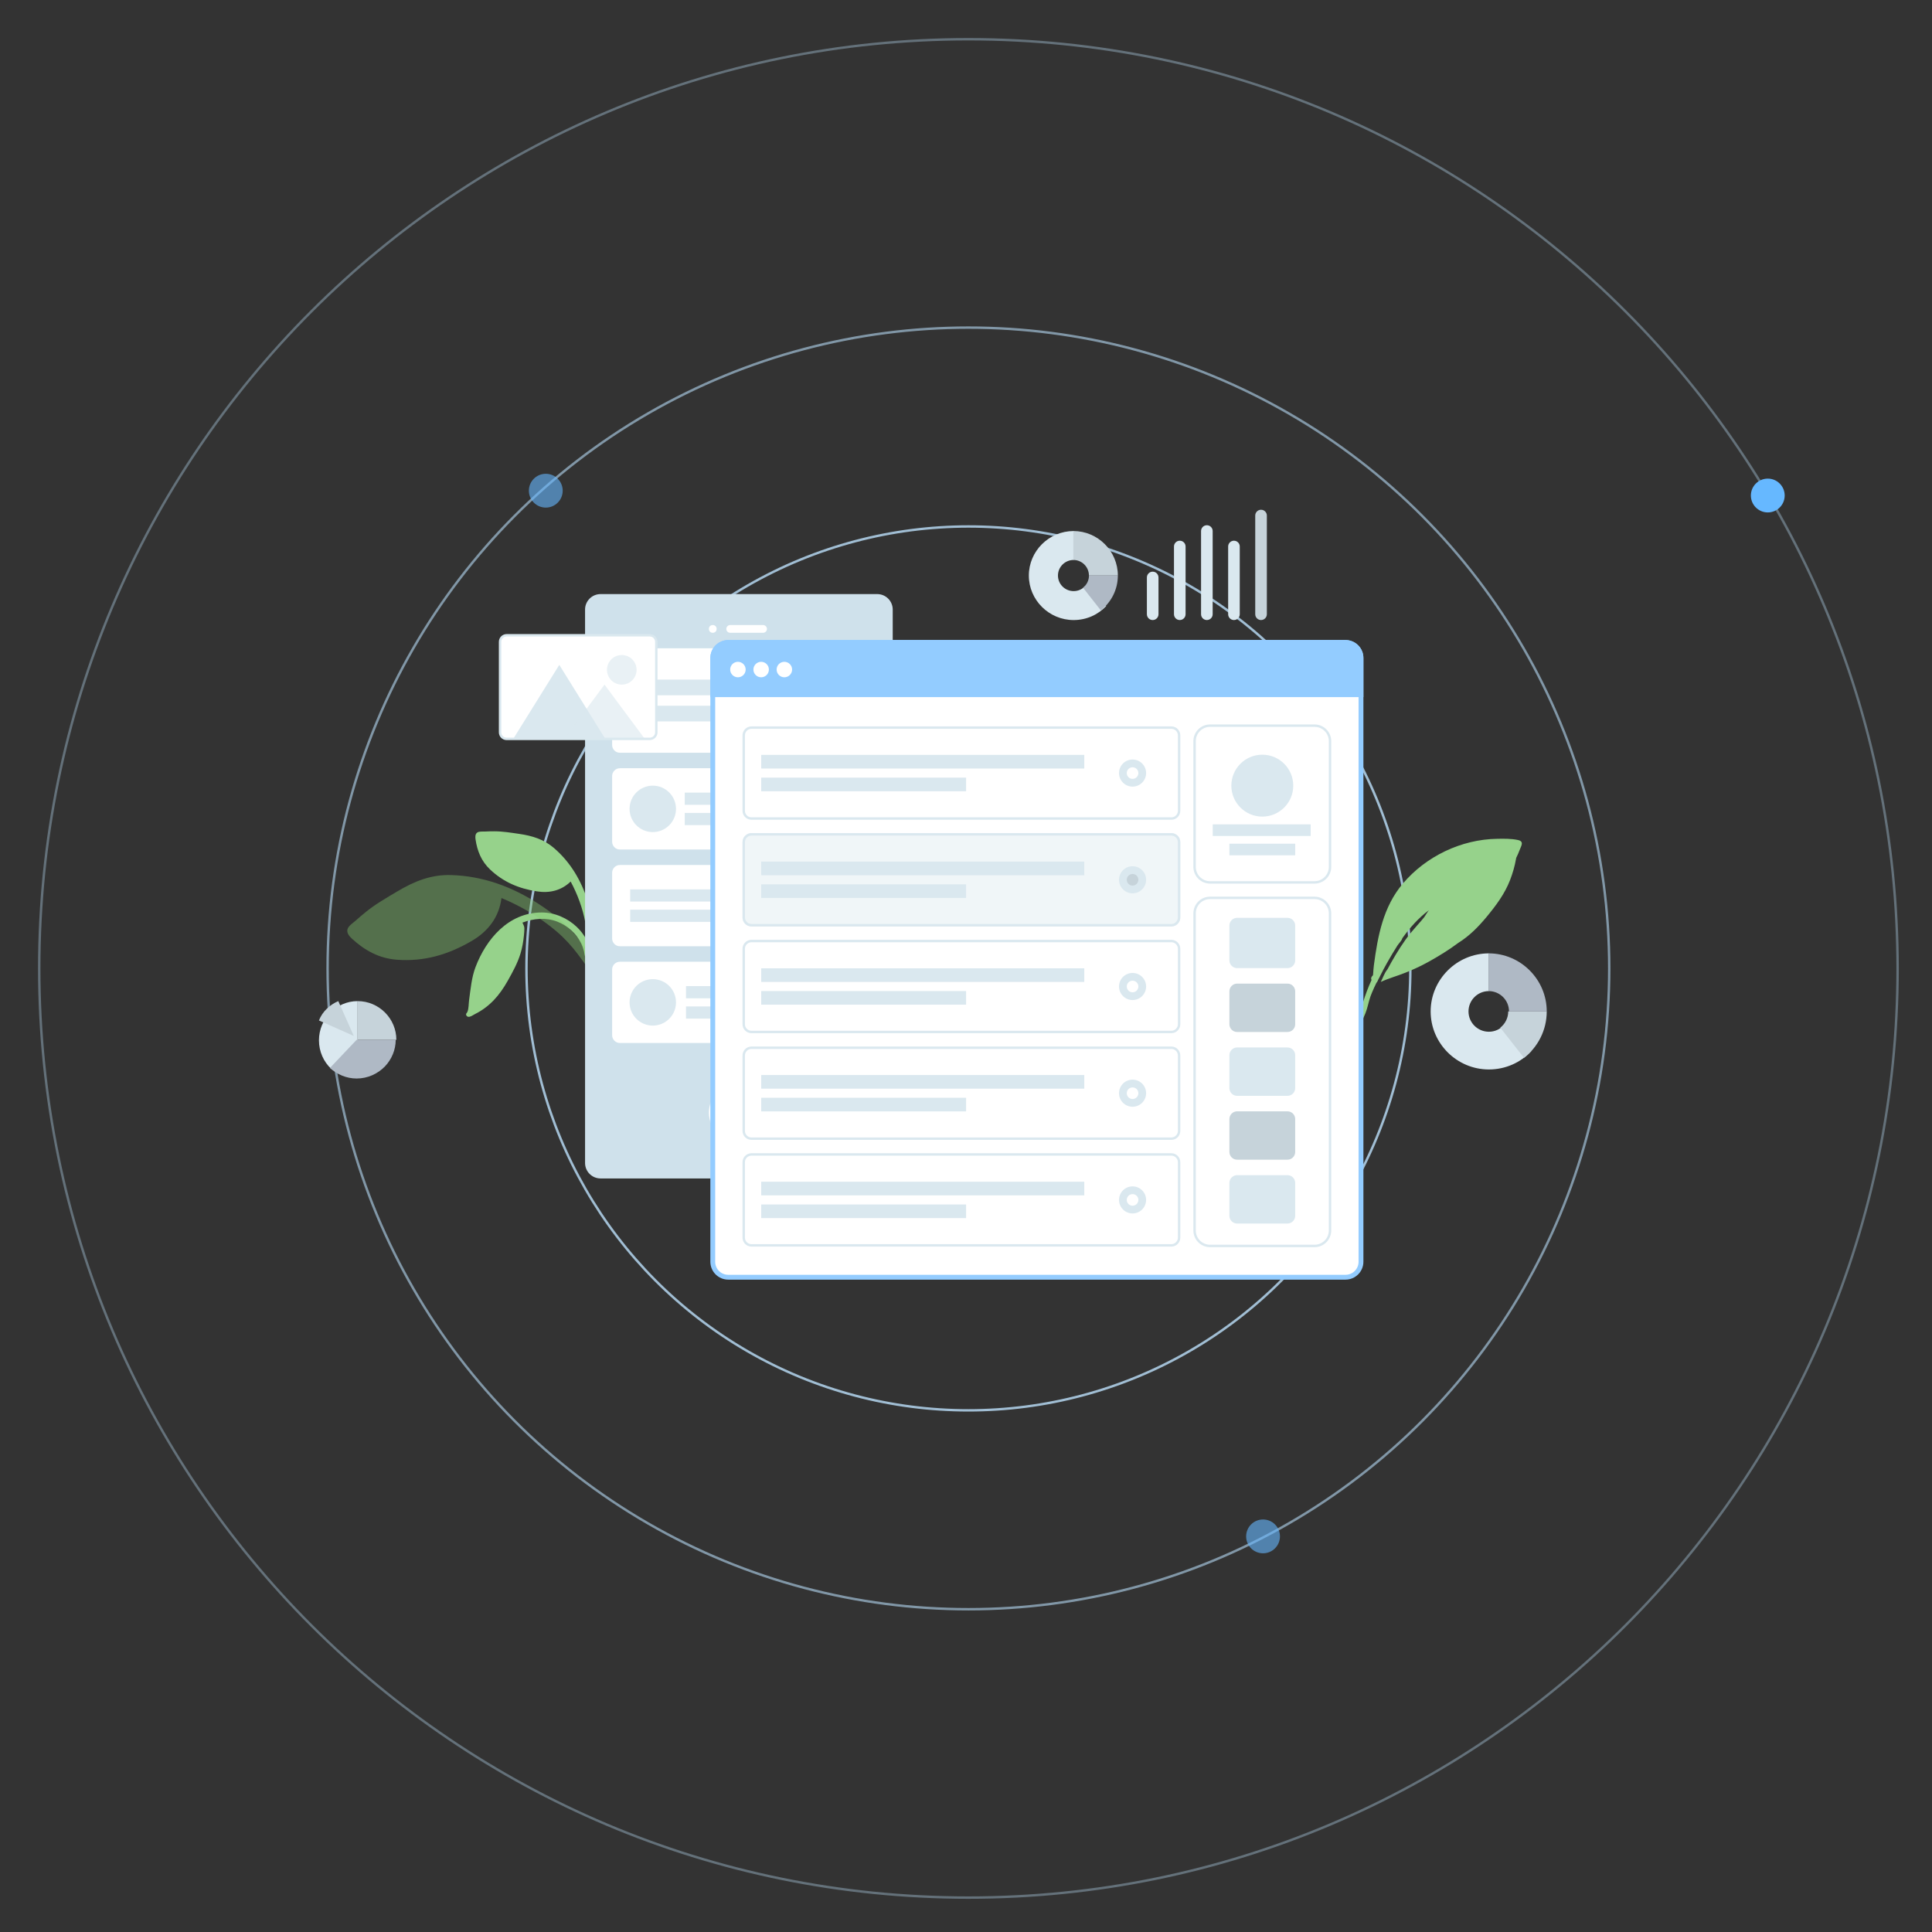 <?xml version="1.0" encoding="utf-8"?>
<!-- Generator: Adobe Illustrator 16.0.0, SVG Export Plug-In . SVG Version: 6.00 Build 0)  -->
<!DOCTYPE svg PUBLIC "-//W3C//DTD SVG 1.1//EN" "http://www.w3.org/Graphics/SVG/1.1/DTD/svg11.dtd">
<svg version="1.1" id="Layer_1" xmlns="http://www.w3.org/2000/svg" xmlns:xlink="http://www.w3.org/1999/xlink" x="0px" y="0px"
	 width="800px" height="800px" viewBox="0 0 800 800" enable-background="new 0 0 800 800" xml:space="preserve">
<rect x="0" y="0" width="800" height="800" fill="#333333" stroke="none"/>
<g id="papers__x26__circles_-_planet_copy">
	<g id="circles_10_">
		<g id="circles_11_" opacity="0.9">
			
				<circle id="circle_1_7_" opacity="0.9" fill="none" stroke="#B9DEF9" stroke-miterlimit="10" enable-background="new    " cx="401" cy="401" r="183"/>
			
				<circle id="circle_2_7_" opacity="0.65" fill="none" stroke="#B9DEF9" stroke-miterlimit="10" enable-background="new    " cx="401" cy="401" r="265.35"/>
			<path id="circle_3_7_" opacity="0.4" fill="none" stroke="#B9DEF9" stroke-miterlimit="10" enable-background="new    " d="
				M785.758,401c0,212.495-172.264,384.758-384.758,384.758S16.243,613.494,16.243,401C16.243,188.508,188.506,16.243,401,16.243
				S785.758,188.507,785.758,401z"/>
		</g>
		<circle fill="#66B8FF" cx="732" cy="205.185" r="7"/>
		<circle opacity="0.6" fill="#66B8FF" enable-background="new    " cx="523" cy="636.185" r="7"/>
		<circle opacity="0.6" fill="#66B8FF" enable-background="new    " cx="226" cy="203.185" r="7"/>
	</g>
	<g id="Scene_x2F_Wireframe_1_">
		<path id="Fill-10_1_" fill="#96D28B" d="M628.544,347.831c-2.731-0.598-5.752-0.55-8.539-0.501
			c-14.926,0.206-29.59,7.271-39.131,18.566c-8.122,9.613-10.354,21.569-11.96,33.653c-0.162,1.201-0.227,2.39-0.319,3.594
			c-0.021,0.257-0.048,0.488-0.08,0.704c-0.63,0.564-0.966,1.222-0.589,1.943c-1.389,3.044-2.564,6.161-3.572,9.383
			c-2.972,9.468-5.989,19.12-4.133,29.078c0.437-5.479,1.353-11.086,2.443-16.475c0.066-0.311,0.129-0.619,0.204-0.922
			c0.006-0.029,0.014-0.063,0.02-0.096c0.392-1.646,0.893-3.252,1.505-4.828c0.008-0.019,0.016-0.03,0.021-0.053
			c0.081-0.206,0.167-0.408,0.25-0.618c0.177-0.425,0.355-0.853,0.553-1.275c0.062-0.146,0.121-0.29,0.185-0.438
			c0.892-2.186,1.268-4.645,2.063-6.903c0.193-0.516,0.394-1.028,0.601-1.534c0.016-0.031,0.026-0.062,0.038-0.093
			c0.563-1.369,1.191-2.726,1.853-4.063c0.359-0.271,0.552-0.935,0.856-1.549c0.065-0.119,0.563-0.918,0.717-1.38
			c0.391-0.75,0.773-1.506,1.167-2.258c-0.013,0.007-0.022,0.011-0.033,0.017c0.396-0.724,0.789-1.44,1.177-2.156
			c0.088-0.158,0.172-0.313,0.26-0.471c0.143-0.253,0.28-0.5,0.422-0.75c1.31-2.34,2.691-4.633,4.133-6.896
			c0.514-0.81,1.736-1.969,1.977-2.877c0.009-0.032,0.015-0.063,0.019-0.099c3.127-4.387,6.722-8.437,11.032-11.646
			c-0.52,0.566-1.626,2.479-1.917,2.859c-0.898,1.159-1.872,2.238-2.852,3.33c-1.744,1.957-3.455,3.975-4.978,6.111
			c-2.773,3.901-5.173,8.014-7.438,12.207c-0.021,0.023-0.043,0.047-0.063,0.07c-1.14,1.403-1.855,3.527-2.679,5.13
			c3.241-1.504,6.828-2.479,10.158-3.813c3.318-1.328,6.544-2.808,9.661-4.546c4.141-2.312,8.438-4.919,12.354-7.87
			c4.485-2.783,8.252-6.615,11.579-10.63c3.937-4.75,7.543-9.552,9.777-15.323c1.091-2.838,1.953-5.794,2.466-8.79
			c0.021-0.127,0.049-0.269,0.08-0.417c0.523-1.033,0.991-2.089,1.387-3.171C629.829,350.319,631.302,348.433,628.544,347.831"/>
		<g id="Group_2_" transform="translate(0, 218)">
			<path id="Fill-16_1_" fill="#96D28B" d="M204.653,126.223c-1.272,0-2.542,0.028-3.813,0.094c-0.968,0.053-2.448-0.149-3.27,0.451
				c-0.85,0.629-0.791,1.913-0.658,2.817c0.704,4.795,2.42,9.046,6.011,12.441c5.528,5.229,11.866,7.885,19.367,9.068
				c5.266,0.832,10.129-0.32,14.007-4.068c2.835,5.26,4.984,11.079,6.064,16.949c0.531,2.898,0.693,5.766,0.6,8.717
				c-0.061,1.889-0.165,3.775-0.366,5.656c-0.088,0.816-0.506,2.054-0.187,2.826c0.376,0.91,1.644,0.995,2.211,0.226
				c0.473-0.646,0.386-1.908,0.481-2.672c0.162-1.266,0.313-2.53,0.417-3.805c0.176-2.059,0.304-4.123,0.296-6.188
				c-0.023-4.643-1.056-9.303-2.47-13.708c-2.708-8.453-7.1-15.969-13.935-21.861c-4.202-3.622-9.011-5.094-14.468-5.881
				C211.547,126.795,208.095,126.223,204.653,126.223"/>
			<path id="Fill-18_2_" fill="#96D28B" d="M224.273,159.838c-13.73,0-22.98,11.068-27.354,22.572
				c-1.651,4.333-2.036,9.097-2.672,13.646c-0.203,1.462-0.129,3.688-0.721,4.987c-0.215,0.475-0.708,0.641-0.476,1.286
				c0.146,0.386,0.425,0.622,0.846,0.702c0.861,0.159,2.086-0.781,2.825-1.149c6.146-3.08,10.181-7.846,13.473-13.672
				c2.04-3.618,4.109-7.365,5.322-11.328c0.741-2.423,1.175-4.974,1.428-7.485c0.099-0.991,0.192-2.003,0.188-2.998
				c-0.006-0.988-0.467-1.508-0.796-2.372c4.581-1.735,9.752-2.21,14.396-0.407c4.294,1.662,7.856,4.875,9.855,8.913
				c0.52,1.048,0.918,2.151,1.209,3.28c0.191,0.737,0.2,1.695,0.553,2.369c0.857,1.619,2.66,0.538,2.487-0.973
				c-0.479-4.21-2.892-8.433-5.968-11.355C234.994,162.162,229.736,159.838,224.273,159.838"/>
		</g>
		<path id="Fill-16_5_" opacity="0.4" fill="#85CC72" enable-background="new    " d="M151.561,377.558
			c-1.475,1.196-2.918,2.413-4.327,3.685c-1.076,0.968-2.979,2.123-3.364,3.589c-0.401,1.52,0.865,2.948,1.866,3.864
			c5.291,4.867,11.247,8.155,18.58,8.707c11.286,0.844,21.11-2.041,30.902-7.712c6.879-3.983,11.438-9.878,12.434-17.832
			c8.189,3.401,16.113,8.099,22.849,13.854c3.324,2.846,6.184,5.992,8.831,9.483c1.695,2.237,3.335,4.509,4.856,6.866
			c0.662,1.026,1.334,2.845,2.427,3.438c1.282,0.692,2.833-0.396,2.769-1.819c-0.054-1.188-1.334-2.563-1.934-3.537
			c-0.994-1.604-2.003-3.207-3.069-4.771c-1.717-2.535-3.496-5.036-5.436-7.411c-4.36-5.332-9.906-9.736-15.655-13.49
			c-11.03-7.206-23.136-11.745-36.556-12.129c-8.256-0.235-15.197,2.583-22.255,6.792
			C160.083,371.753,155.548,374.332,151.561,377.558"/>
		<g id="Mobile3_2_" transform="translate(156, 102)">
			<path id="Container_20_" fill="#CFE1EB" d="M92.671,143.999h114.575c3.54,0,6.41,2.87,6.41,6.412V379.56
				c0,3.54-2.87,6.409-6.41,6.409H92.671c-3.541,0-6.41-2.869-6.41-6.409V150.411C86.262,146.869,89.131,143.999,92.671,143.999z"/>
			<circle id="Touch_2_" fill="#FFFFFF" cx="149.558" cy="358.729" r="12.02"/>
			<g id="Camera_2_" transform="translate(112, 16)">
				<circle id="Lens_2_" fill="#FFFFFF" cx="27.143" cy="142.42" r="1.603"/>
				<path id="Sensor_2_" fill="#FFFFFF" d="M34.353,140.817h13.62c0.885,0,1.604,0.718,1.604,1.603l0,0
					c0,0.885-0.716,1.602-1.604,1.602h-13.62c-0.884,0-1.602-0.717-1.602-1.602l0,0C32.751,141.538,33.468,140.817,34.353,140.817z"
					/>
			</g>
			<g id="Rows_6_" transform="translate(62, 28)">
				<g id="Row_23_">
					<path id="Container_19_" fill="#FFFFFF" d="M38.683,138.434h98.551c1.771,0,3.207,1.438,3.207,3.205v36.857
						c0,1.769-1.437,3.205-3.207,3.205H38.68c-1.768,0-3.205-1.435-3.205-3.205v-36.857
						C35.479,139.87,36.913,138.434,38.683,138.434z"/>
					<g>
						<path fill="#DAE8EF" d="M105.007,151.414H43.46v6.49h61.547c0.347,0,0.674-0.063,0.979-0.163v-6.166
							C105.682,151.475,105.354,151.414,105.007,151.414z"/>
						<rect x="43.46" y="162.23" fill="#DAE8EF" width="61.649" height="6.487"/>
					</g>
					<g id="Check_15_" transform="translate(110, 20)">
						<circle id="Background_27_" fill="#DAE8EF" cx="19.222" cy="140.066" r="5.608"/>
						<circle id="Indicator_15_" fill="#FFFFFF" cx="19.222" cy="140.067" r="2.404"/>
					</g>
				</g>
				<g id="Row_22_" transform="translate(0, 62)">
					<path id="Background_26_" fill="#FFFFFF" d="M38.683,126.111h98.551c1.771,0,3.207,1.435,3.207,3.206v27.239
						c0,1.771-1.437,3.205-3.207,3.205H38.68c-1.768,0-3.205-1.436-3.205-3.205v-27.239
						C35.479,127.544,36.913,126.111,38.683,126.111z"/>
					<g>
						<rect x="65.544" y="136.206" fill="#DAE8EF" width="58.068" height="5.046"/>
						<rect x="65.544" y="144.617" fill="#DAE8EF" width="40.442" height="5.048"/>
					</g>
					<circle id="Avatar_9_" fill="#DAE8EF" cx="52.304" cy="142.935" r="9.614"/>
				</g>
				<g id="Row_21_" transform="translate(0, 112)">
					<path id="Container_18_" fill="#FFFFFF" d="M38.683,116.171h98.551c1.771,0,3.207,1.438,3.207,3.204v27.243
						c0,1.771-1.437,3.204-3.207,3.204H38.68c-1.768,0-3.205-1.435-3.205-3.204v-27.243
						C35.479,117.607,36.913,116.171,38.683,116.171z"/>
					<g>
						<path fill="#DAE8EF" d="M104.984,126.267H42.945v5.046h62.039c0.354,0,0.689-0.063,1.003-0.164v-4.72
							C105.675,126.331,105.34,126.267,104.984,126.267z"/>
						<g>
							<rect x="42.947" y="134.679" fill="#DAE8EF" width="63.04" height="5.048"/>
						</g>
					</g>
					<g id="Check_14_" transform="translate(110, 14)">
						<circle id="Background_25_" fill="#DAE8EF" cx="19.222" cy="118.996" r="5.608"/>
						<circle id="Indicator_14_" fill="#FFFFFF" cx="19.222" cy="118.996" r="2.403"/>
					</g>
				</g>
				<g id="Row_20_" transform="translate(0, 162)">
					<path id="Background_24_" fill="#FFFFFF" d="M38.683,106.233h98.551c1.771,0,3.207,1.434,3.207,3.206v27.238
						c0,1.77-1.437,3.202-3.207,3.202H38.68c-1.768,0-3.205-1.435-3.205-3.202v-27.238C35.479,107.67,36.913,106.233,38.683,106.233
						z"/>
					<g>
						<rect x="66.06" y="116.326" fill="#DAE8EF" width="57.556" height="5.049"/>
						<rect x="66.06" y="124.742" fill="#DAE8EF" width="39.929" height="5.047"/>
					</g>
					<circle id="Avatar_8_" fill="#DAE8EF" cx="52.304" cy="123.06" r="9.615"/>
				</g>
			</g>
		</g>
		<g id="Graph_1_" transform="translate(520, 52)">
			<path id="Value_27_" fill="#DAE8EF" d="M-42.7,184.715L-42.7,184.715c1.33,0,2.407,1.076,2.407,2.404v15.222
				c0,1.329-1.077,2.404-2.407,2.404l0,0c-1.323,0-2.398-1.075-2.398-2.404v-15.222C-45.103,185.791-44.023,184.715-42.7,184.715z"
				/>
			<path id="Value_26_" fill="#DAE8EF" d="M-31.48,171.895L-31.48,171.895c1.328,0,2.404,1.077,2.404,2.404v28.042
				c0,1.329-1.076,2.404-2.404,2.404l0,0c-1.327,0-2.398-1.076-2.398-2.404v-28.042C-33.884,172.972-32.811,171.895-31.48,171.895z"
				/>
			<path id="Value_25_" fill="#DAE8EF" d="M-20.265,165.486L-20.265,165.486c1.327,0,2.404,1.075,2.404,2.401v34.452
				c0,1.329-1.077,2.404-2.404,2.404l0,0c-1.325,0-2.401-1.076-2.401-2.404v-34.452C-22.666,166.561-21.59,165.486-20.265,165.486z"
				/>
			<path id="Value_24_" fill="#DAE8EF" d="M-9.046,171.895L-9.046,171.895c1.326,0,2.404,1.077,2.404,2.404v28.042
				c0,1.329-1.078,2.404-2.404,2.404l0,0c-1.328,0-2.402-1.076-2.402-2.404v-28.042C-11.45,172.972-10.376,171.895-9.046,171.895z"
				/>
			<path id="Value_23_" fill="#C6D3DA" d="M2.17,159.076L2.17,159.076c1.326,0,2.407,1.076,2.407,2.404v40.862
				c0,1.328-1.081,2.404-2.407,2.404l0,0c-1.326,0-2.404-1.076-2.404-2.404v-40.865C-0.234,160.151,0.845,159.076,2.17,159.076z"/>
		</g>
		
			<g id="Pie-Chart_1_" transform="translate(48, 358) scale(-1, 1) translate(-48, -358) translate(28, 338)">
			<path id="Value_22_" fill="#DAE8EF" d="M-64.072,92.765c0-8.924-7.212-16.228-16.021-16.228v16.228l10.95,11.815
				C-66.032,101.693-64.072,97.456-64.072,92.765z"/>
			<path id="Value_21_" fill="#AFB9C5" d="M-79.674,92.561h-16.183c0,4.185,1.707,8.104,4.404,10.955
				c2.968,3.111,7.192,5.071,11.777,5.071c4.225,0,8.093-1.688,11.061-4.361L-79.674,92.561z"/>
			<path id="Value_20_" fill="#C6D3DA" d="M-96.123,92.561c0-8.812,7.214-16.021,16.026-16.021v16.021H-96.123z M-72.085,76.537
				l-6.409,14.422l14.422-6.408C-65.497,80.811-68.699,77.963-72.085,76.537z"/>
		</g>
		<g id="Chart_3_" transform="translate(641, 330)">
			<path id="Value_19_" fill="#DAE8EF" d="M-18.341,94.559c-1.541,1.636-3.72,2.66-6.146,2.66c-4.661,0-8.438-3.767-8.438-8.412
				s3.775-8.413,8.438-8.413V64.767c-13.26,0-24.111,10.822-24.111,24.04c0,13.221,10.854,24.035,24.111,24.035
				c6.963,0,13.263-2.934,17.553-7.605L-18.341,94.559z"/>
			<path id="Value_18_" fill="#AFB9C5" d="M-24.564,64.767v15.627c4.646,0,8.413,3.768,8.413,8.413h15.624
				C-0.526,75.589-11.349,64.767-24.564,64.767z"/>
			<path id="Value_17_" fill="#C6D3DA" d="M-16.475,88.804c0,2.734-1.289,5.158-3.281,6.728l9.824,12.507
				c5.719-4.478,9.403-11.418,9.403-19.229h-15.946V88.804z"/>
		</g>
		<g id="Chart_2_" transform="translate(459, 63)">
			<path id="Value_16_" fill="#DAE8EF" d="M-9.7,179.728c-1.181,1.251-2.859,2.039-4.726,2.039c-3.589,0-6.497-2.888-6.497-6.447
				c0-3.563,2.908-6.449,6.497-6.449v-11.98c-10.2,0-18.552,8.296-18.552,18.432c0,10.134,8.352,18.429,18.552,18.429
				c5.354,0,10.198-2.251,13.495-5.833L-9.7,179.728z"/>
			<path id="Value_15_" fill="#C6D3DA" d="M-14.549,156.889v11.98c3.563,0,6.451,2.886,6.451,6.449H3.881
				C3.881,165.185-4.415,156.889-14.549,156.889z"/>
			<path id="Value_14_" fill="#AFB9C5" d="M-8.081,175.316c0,2.049-0.964,3.866-2.461,5.041l7.368,9.382
				c4.286-3.36,7.052-8.565,7.052-14.423H-8.081L-8.081,175.316z"/>
		</g>
		<g id="Image_3_" transform="translate(76, 57)">
			<path id="Photo-Background_3_" fill="#FFFFFF" stroke="#DAE8EF" stroke-miterlimit="10" d="M133.792,206.054h59.251
				c1.504,0,2.725,1.222,2.725,2.726v37.457c0,1.504-1.22,2.723-2.725,2.723h-59.251c-1.503,0-2.726-1.219-2.726-2.723v-37.457
				C131.067,207.274,132.289,206.054,133.792,206.054z"/>
			<g id="icons8-night_landscape_3_" transform="translate(8, 18)">
				<polygon id="Mountains_7_" fill="#DAE8EF" points="147.586,200.313 128.517,230.958 166.655,230.958 				"/>
				<polygon id="Mountains_6_" opacity="0.6" fill="#DAE8EF" enable-background="new    " points="166.315,208.483 149.628,230.958 
					182.999,230.958 				"/>
			</g>
			<path id="Sun_3_" opacity="0.6" fill="#DAE8EF" enable-background="new    " d="M181.466,214.226
				c3.385,0,6.129,2.743,6.129,6.132c0,3.384-2.744,6.127-6.129,6.127s-6.13-2.743-6.13-6.127
				C175.336,216.968,178.081,214.226,181.466,214.226z"/>
		</g>
		<g id="Web_1_" transform="translate(270, 127)">
			<path id="Container_17_" fill="#FFFFFF" stroke="#93CCFF" stroke-width="2" stroke-miterlimit="10" d="M31.552,139.028h255.591
				c3.541,0,6.411,2.87,6.411,6.41v250.021c0,3.537-2.87,6.409-6.411,6.409H31.552c-3.541,0-6.41-2.872-6.41-6.409V145.438
				C25.143,141.898,28.012,139.028,31.552,139.028z"/>
			<path id="Background_23_" fill="none" stroke="#DAE8EF" stroke-miterlimit="10" d="M231.058,173.481h43.271
				c3.538,0,6.408,2.867,6.408,6.407v52.079c0,3.54-2.87,6.412-6.408,6.412h-43.271c-3.538,0-6.405-2.873-6.405-6.412V179.89
				C224.648,176.352,227.519,173.481,231.058,173.481z"/>
			<g id="Profile-Info_1_" transform="translate(259, 58)">
				<circle id="Avatar_7_" fill="#DAE8EF" cx="-6.309" cy="140.32" r="12.82"/>
				<rect x="-26.833" y="156.347" fill="#DAE8EF" width="40.554" height="4.81"/>
				<rect x="-19.929" y="164.356" fill="#DAE8EF" width="27.241" height="4.809"/>
			</g>
			<path id="Header_1_" fill="#93CCFF" stroke="#93CCFF" stroke-width="2" stroke-miterlimit="10" d="M31.552,139.028h255.591
				c3.541,0,6.411,2.87,6.411,6.41v15.223H25.143v-15.223C25.143,141.898,28.012,139.028,31.552,139.028z"/>
			<g id="Buttons_1_" transform="translate(9, 10)">
				<circle id="buttons_5_" fill="#FFFFFF" cx="26.558" cy="140.246" r="3.205"/>
				<circle id="buttons_4_" fill="#FFFFFF" cx="36.176" cy="140.246" r="3.205"/>
				<circle id="buttons_3_" fill="#FFFFFF" cx="45.788" cy="140.246" r="3.205"/>
			</g>
			<g id="Components_1_" transform="translate(249, 132)">
				<path id="Background_22_" fill="none" stroke="#DAE8EF" stroke-miterlimit="10" d="M-17.942,112.792h43.271
					c3.538,0,6.408,2.871,6.408,6.408v131.314c0,3.54-2.87,6.41-6.408,6.41h-43.271c-3.538,0-6.405-2.87-6.405-6.41V119.201
					C-24.352,115.663-21.481,112.792-17.942,112.792z"/>
				<g id="Rows_5_" transform="translate(18, 18)">
					<path id="Data_9_" fill="#DAE8EF" d="M-24.724,103.052h20.832c1.767,0,3.204,1.434,3.204,3.202v14.42
						c0,1.772-1.438,3.207-3.204,3.207h-20.832c-1.771,0-3.207-1.437-3.207-3.207v-14.42
						C-27.929,104.481-26.494,103.052-24.724,103.052z"/>
					<path id="Data_8_" fill="#C6D3DA" d="M-24.724,130.289h20.832c1.767,0,3.204,1.438,3.204,3.207v13.622
						c0,1.77-1.438,3.204-3.204,3.204h-20.832c-1.771,0-3.207-1.437-3.207-3.204v-13.622
						C-27.929,131.727-26.494,130.289-24.724,130.289z"/>
					<path id="Data_7_" fill="#DAE8EF" d="M-24.724,156.729h20.832c1.767,0,3.204,1.438,3.204,3.207v13.622
						c0,1.771-1.438,3.206-3.204,3.206h-20.832c-1.771,0-3.207-1.438-3.207-3.206v-13.622
						C-27.929,158.166-26.494,156.729-24.724,156.729z"/>
					<path id="Data_6_" fill="#DAE8EF" d="M-24.724,209.61h20.832c1.767,0,3.204,1.436,3.204,3.206v13.623
						c0,1.766-1.438,3.203-3.204,3.203h-20.832c-1.771,0-3.207-1.438-3.207-3.203v-13.623
						C-27.929,211.046-26.494,209.61-24.724,209.61z"/>
					<path id="Data_5_" fill="#C6D3DA" d="M-24.724,183.175h20.832c1.767,0,3.204,1.434,3.204,3.203v13.621
						c0,1.771-1.438,3.205-3.204,3.205h-20.832c-1.771,0-3.207-1.437-3.207-3.205v-13.621
						C-27.929,184.606-26.494,183.175-24.724,183.175z"/>
				</g>
			</g>
			<g id="Rows_4_" transform="translate(16, 44)">
				<g id="Row_1_">
					<path id="Container_1_" fill="none" stroke="#DAE8EF" stroke-miterlimit="10" d="M25.168,130.285h173.865
						c1.769,0,3.207,1.434,3.207,3.205v31.249c0,1.771-1.438,3.204-3.207,3.204H25.168c-1.769,0-3.205-1.436-3.205-3.204V133.49
						C21.963,131.717,23.398,130.285,25.168,130.285z"/>
					<g>
						<rect x="29.203" y="141.582" fill="#DAE8EF" width="133.772" height="5.648"/>
						<rect x="29.203" y="150.995" fill="#DAE8EF" width="84.834" height="5.647"/>
					</g>
					<g id="Check_1_" transform="translate(193.954, 16.5)">
						<circle id="Background_1_" fill="#DAE8EF" cx="-10.983" cy="132.612" r="5.61"/>
						<circle id="Indicator_1_" fill="#FFFFFF" cx="-10.983" cy="132.613" r="2.403"/>
					</g>
				</g>
				<g id="Row_3_">
					
						<path id="Container_3_" opacity="0.4" fill="#DAE8EF" stroke="#DAE8EF" stroke-miterlimit="10" enable-background="new    " d="
						M25.168,174.471h173.865c1.769,0,3.207,1.436,3.207,3.206v31.248c0,1.771-1.438,3.205-3.207,3.205H25.168
						c-1.769,0-3.205-1.435-3.205-3.205v-31.248C21.963,175.904,23.398,174.471,25.168,174.471z"/>
					<path id="Container_2_" fill="none" stroke="#DAE8EF" stroke-miterlimit="10" d="M25.168,174.471h173.865
						c1.769,0,3.207,1.436,3.207,3.206v31.248c0,1.771-1.438,3.205-3.207,3.205H25.168c-1.769,0-3.205-1.435-3.205-3.205v-31.248
						C21.963,175.904,23.398,174.471,25.168,174.471z"/>
					<g>
						<rect x="29.203" y="185.768" fill="#DAE8EF" width="133.772" height="5.647"/>
						<rect x="29.203" y="195.182" fill="#DAE8EF" width="84.834" height="5.646"/>
					</g>
					<g id="Check_2_" transform="translate(193.954, 16.5)">
						<circle id="Background_2_" fill="#DAE8EF" cx="-10.983" cy="176.798" r="5.609"/>
						<circle id="Indicator_2_" fill="#C6D3DA" cx="-10.983" cy="176.799" r="2.403"/>
					</g>
				</g>
				<g id="Row_4_">
					<path id="Container_4_" fill="none" stroke="#DAE8EF" stroke-miterlimit="10" d="M25.168,218.657h173.865
						c1.769,0,3.207,1.436,3.207,3.208v31.245c0,1.767-1.438,3.206-3.207,3.206H25.168c-1.769,0-3.205-1.439-3.205-3.206v-31.247
						C21.963,220.092,23.398,218.657,25.168,218.657z"/>
					<g>
						<rect x="29.203" y="229.953" fill="#DAE8EF" width="133.772" height="5.649"/>
						<rect x="29.203" y="239.367" fill="#DAE8EF" width="84.834" height="5.646"/>
					</g>
					<g id="Check_3_" transform="translate(193.954, 16.5)">
						<circle id="Background_3_" fill="#DAE8EF" cx="-10.983" cy="220.986" r="5.61"/>
						<circle id="Indicator_3_" fill="#FFFFFF" cx="-10.983" cy="220.985" r="2.403"/>
					</g>
				</g>
				<g id="Row_5_">
					<path id="Container_5_" fill="none" stroke="#DAE8EF" stroke-miterlimit="10" d="M25.168,262.842h173.865
						c1.769,0,3.207,1.437,3.207,3.206v31.248c0,1.771-1.438,3.202-3.207,3.202H25.168c-1.769,0-3.205-1.434-3.205-3.202v-31.248
						C21.963,264.276,23.398,262.842,25.168,262.842z"/>
					<g>
						<rect x="29.203" y="274.14" fill="#DAE8EF" width="133.772" height="5.649"/>
						<rect x="29.203" y="283.555" fill="#DAE8EF" width="84.834" height="5.648"/>
					</g>
					<g id="Check_4_" transform="translate(193.954, 16.5)">
						<circle id="Background_4_" fill="#DAE8EF" cx="-10.983" cy="265.17" r="5.61"/>
						<circle id="Indicator_4_" fill="#FFFFFF" cx="-10.983" cy="265.17" r="2.404"/>
					</g>
				</g>
				<g id="Row_6_">
					<path id="Container_6_" fill="none" stroke="#DAE8EF" stroke-miterlimit="10" d="M25.168,307.029h173.865
						c1.769,0,3.207,1.436,3.207,3.204v31.247c0,1.771-1.438,3.204-3.207,3.204H25.168c-1.769,0-3.205-1.435-3.205-3.204v-31.247
						C21.963,308.465,23.398,307.029,25.168,307.029z"/>
					<g>
						<rect x="29.203" y="318.325" fill="#DAE8EF" width="133.772" height="5.647"/>
						<rect x="29.203" y="327.739" fill="#DAE8EF" width="84.834" height="5.648"/>
					</g>
					<g id="Check_5_" transform="translate(193.954, 16.5)">
						<circle id="Background_5_" fill="#DAE8EF" cx="-10.983" cy="309.358" r="5.606"/>
						<circle id="Indicator_5_" fill="#FFFFFF" cx="-10.983" cy="309.358" r="2.405"/>
					</g>
				</g>
			</g>
		</g>
	</g>
</g>
</svg>
